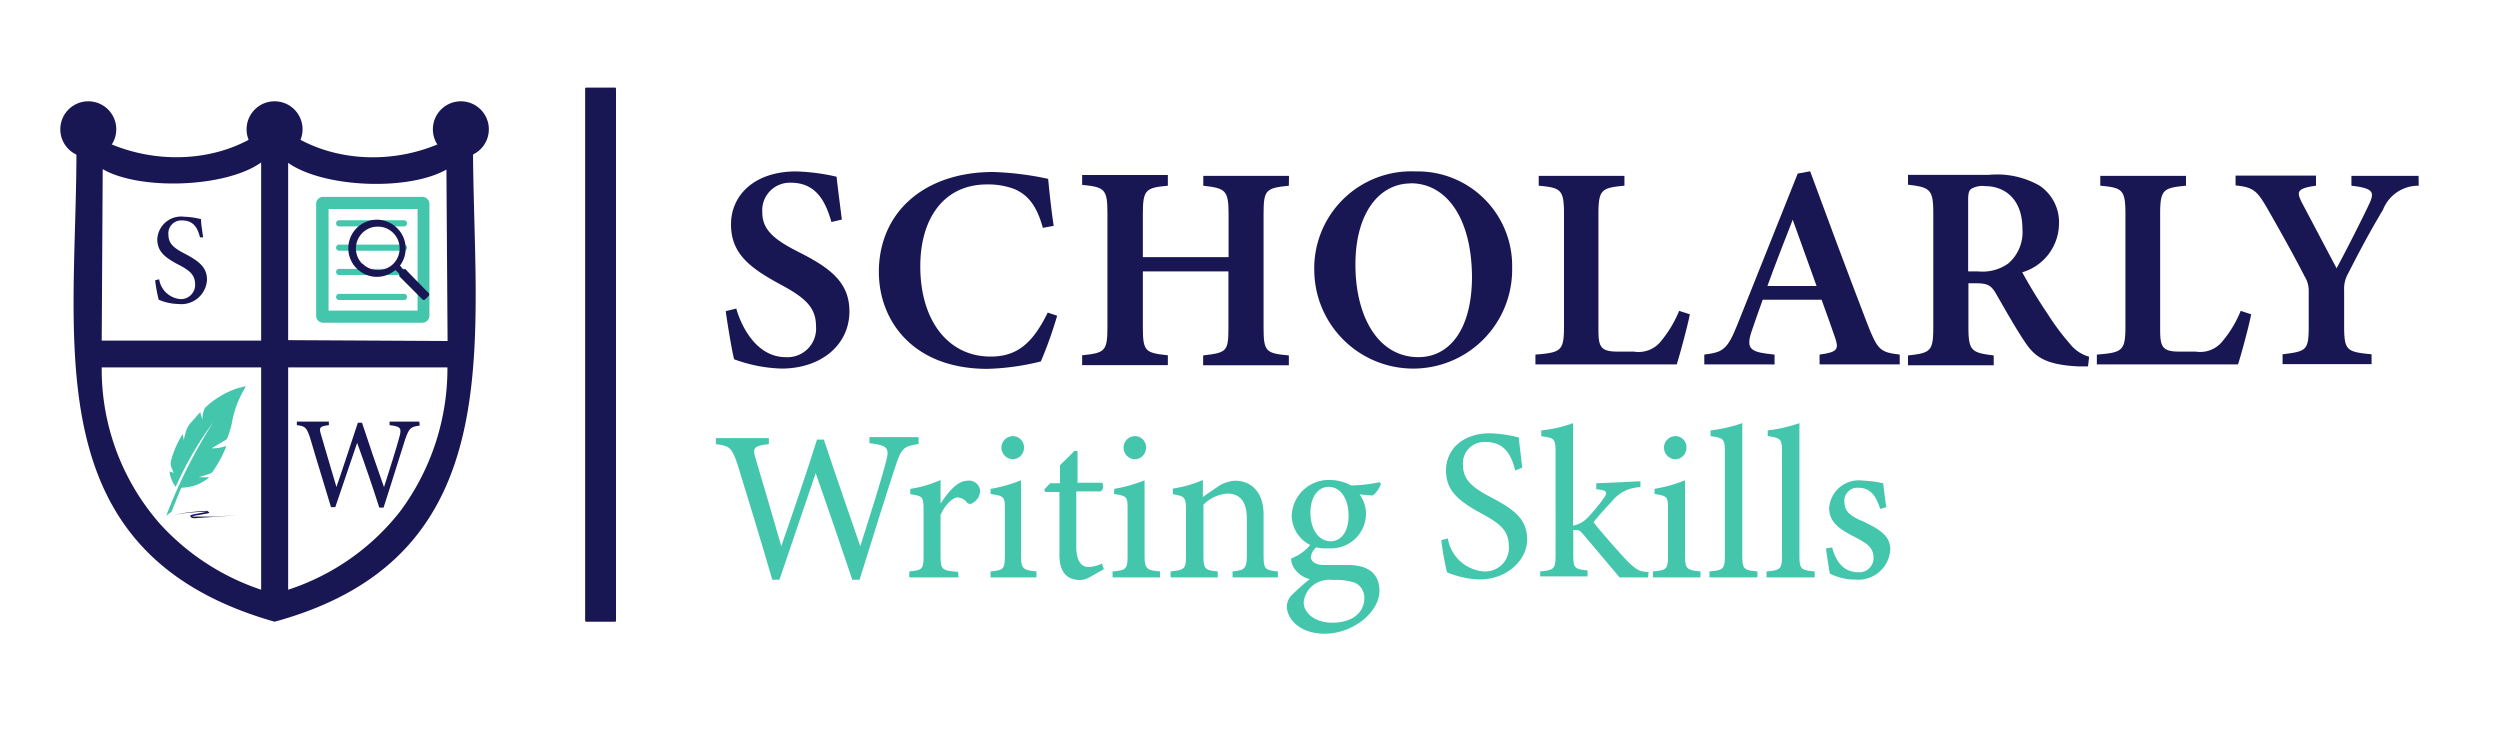 <svg xmlns="http://www.w3.org/2000/svg" id="Layer_1" data-name="Layer 1" viewBox="0 0 175 52"><defs><style>.cls-1{fill:#191654;}.cls-2{fill:#43c6ac;}</style></defs><path class="cls-1" d="M58.2,15.54c-.38-1.32-1-2.75-2.84-2.75a1.93,1.93,0,0,0-2,2.06c0,1.23.8,1.91,2.56,2.8,2.27,1.14,3.54,2.16,3.54,4.15,0,2.31-1.94,4-4.76,4a10.45,10.45,0,0,1-3.31-.65c-.14-.5-.45-2.36-.59-3.37l.74-.18C51.92,22.94,53,25,55,25a2,2,0,0,0,2.12-2.17c0-1.32-.77-2-2.51-2.93-2.12-1.15-3.44-2.15-3.44-4.19S52.8,12,55.73,12a14.19,14.19,0,0,1,2.83.37c.08.75.21,1.72.37,3Z"></path><path class="cls-1" d="M74,22.1a28.26,28.26,0,0,1-1.14,3.2,17.22,17.22,0,0,1-3.74.52c-5.26,0-7.6-3.42-7.6-6.78,0-4.19,3.19-7,8-7a21.05,21.05,0,0,1,3.85.48c.09.94.24,2.35.39,3.29l-.76.14c-.42-1.51-1-2.29-2-2.72a5.23,5.23,0,0,0-1.9-.32c-3.1,0-4.68,2.47-4.68,5.73,0,3.8,1.95,6.32,4.92,6.32,1.84,0,2.94-.91,4-3.08Z"></path><path class="cls-1" d="M90.22,13c-1.62.17-1.77.28-1.77,2v7.93c0,1.7.17,1.8,1.77,1.95v.69h-6v-.69c1.64-.2,1.77-.25,1.77-1.95V19H80v3.92c0,1.69.18,1.78,1.75,1.95v.69h-6v-.69c1.56-.17,1.77-.25,1.77-1.95V14.94c0-1.7-.18-1.84-1.77-2v-.69h6V13c-1.57.14-1.75.29-1.75,2v3h6v-3c0-1.69-.21-1.82-1.77-2v-.69h6Z"></path><path class="cls-1" d="M99.09,12a6.61,6.61,0,0,1,6.76,6.75A6.91,6.91,0,1,1,92,19,6.79,6.79,0,0,1,99.09,12Zm-.34.84c-2.15,0-3.87,2-3.87,5.68S96.49,25,99.29,25c2.12,0,3.75-1.86,3.75-5.66C103,15.19,101.21,12.83,98.75,12.83Z"></path><path class="cls-1" d="M118.29,22c-.15.79-.73,2.94-.92,3.51h-9.89v-.69c1.82-.14,2-.27,2-2V15c0-1.72-.2-1.86-1.77-2v-.69h6V13c-1.61.15-1.82.27-1.82,2v8c0,1.16.08,1.59,1.22,1.61,0,0,1.15,0,1.25,0a2,2,0,0,0,1.91-.73,8.19,8.19,0,0,0,1.27-2.12Z"></path><path class="cls-1" d="M127.37,25.51v-.69c1.3-.17,1.36-.39,1.07-1.23-.22-.67-.58-1.63-.93-2.61h-4.12c-.26.74-.55,1.52-.78,2.22-.44,1.3,0,1.46,1.61,1.62v.69H119.3v-.69c1.29-.16,1.61-.33,2.31-2.08l4.23-10.59.87-.16c1.29,3.52,2.68,7.23,4,10.67.72,1.85.91,2,2.27,2.16v.69Zm-1.88-10.13c-.61,1.57-1.22,3.11-1.77,4.64h3.44Z"></path><path class="cls-1" d="M146.16,25.65l-.66,0c-2.2-.11-3-.61-3.68-1.6s-1.44-2.35-2.11-3.51c-.34-.59-.62-.71-1.41-.71h-.51v3.05c0,1.68.21,1.81,1.77,2v.69h-6v-.69c1.6-.17,1.77-.3,1.77-2V14.93c0-1.66-.21-1.82-1.77-2v-.69h5.66a6,6,0,0,1,3.54.75,3.08,3.08,0,0,1,1.37,2.7,3.58,3.58,0,0,1-2.57,3.37c.32.62,1.15,2,1.76,2.89a16.41,16.41,0,0,0,1.57,2.11,2.59,2.59,0,0,0,1.35.91ZM138.49,19a3.11,3.11,0,0,0,2.08-.55,2.88,2.88,0,0,0,1-2.42c0-2.17-1.31-3-2.6-3a1.55,1.55,0,0,0-1,.2c-.16.13-.2.36-.2.81V19Z"></path><path class="cls-1" d="M157.58,22c-.14.79-.73,2.94-.92,3.51h-9.88v-.69c1.81-.14,2-.27,2-2V15c0-1.72-.2-1.86-1.76-2v-.69h6V13c-1.6.15-1.81.27-1.81,2v8c0,1.16.08,1.59,1.21,1.61,0,0,1.16,0,1.26,0a2,2,0,0,0,1.9-.73,7.92,7.92,0,0,0,1.27-2.12Z"></path><path class="cls-1" d="M169.31,13a2.65,2.65,0,0,0-2.5,1.68c-.8,1.34-1.47,2.56-2.47,4.52a2.11,2.11,0,0,0-.25,1.12V22.8c0,1.74.17,1.83,1.92,2v.69h-6.23v-.69c1.69-.21,1.83-.27,1.83-2V20.36a1.85,1.85,0,0,0-.28-1c-.64-1.25-1.37-2.58-2.55-4.65-.77-1.34-1-1.6-2.29-1.73v-.69h5.63V13c-1.4.19-1.34.46-1,1.16l2.44,4.62c.66-1.22,1.7-3.27,2.27-4.47.42-.89.29-1.13-1.23-1.31v-.69h4.7Z"></path><path class="cls-2" d="M64.3,31.08c-1,.15-1.2.27-1.6,1.5-.5,1.5-1.7,5.32-2.53,8h-.51c-.78-2.34-1.78-5.24-2.56-7.46-.88,2.59-1.76,5.15-2.54,7.46h-.5c-.75-2.58-1.6-5.38-2.41-8-.4-1.22-.56-1.38-1.54-1.49v-.42h3.71v.42c-1.11.12-1.14.29-.93,1,.59,2,1.19,4,1.8,6.14.83-2.39,1.73-5,2.5-7.46h.48c.84,2.55,1.68,4.92,2.55,7.47.63-2,1.49-4.67,1.82-6,.22-.87.1-1.07-1.18-1.22v-.42H64.3Z"></path><path class="cls-2" d="M67.1,40.42H63.65V40c.94-.09,1-.17,1-1.14V35.74c0-1-.06-1-.93-1.15v-.37a8.15,8.15,0,0,0,2.12-.62v1.65c.52-.78,1.15-1.6,1.9-1.6a.77.77,0,0,1,.87.72,1,1,0,0,1-.51.83.3.3,0,0,1-.39,0,.92.92,0,0,0-.67-.38c-.32,0-.87.46-1.2,1.23v2.82c0,1,.07,1.07,1.23,1.16Z"></path><path class="cls-2" d="M69.34,40.42V40c.94-.09,1-.17,1-1.19V35.72c0-.93,0-1-1-1.14v-.36a10,10,0,0,0,2.13-.6v5.19c0,1,.11,1.1,1.08,1.19v.42Zm1.56-8.27a.83.83,0,0,1-.8-.8.81.81,0,0,1,.81-.82.78.78,0,0,1,.77.82A.81.81,0,0,1,70.9,32.15Z"></path><path class="cls-2" d="M76.27,40.41a1.53,1.53,0,0,1-.64.19c-1,0-1.47-.59-1.47-1.79V34.44h-1l-.06-.18.41-.43h.69V32.57c.28-.3.72-.69,1-1l.23,0c0,.63,0,1.5,0,2.22h1.72a.46.46,0,0,1-.1.61H75.34v3.85c0,1.21.48,1.44.87,1.44a2.24,2.24,0,0,0,.92-.24l.14.39Z"></path><path class="cls-2" d="M77.88,40.42V40c1-.09,1.05-.17,1.05-1.19V35.72c0-.93,0-1-.94-1.14v-.36a10.2,10.2,0,0,0,2.13-.6v5.19c0,1,.1,1.1,1.08,1.19v.42Zm1.56-8.27a.82.82,0,0,1-.79-.8.8.8,0,0,1,.81-.82.77.77,0,0,1,.76.82A.8.8,0,0,1,79.44,32.15Z"></path><path class="cls-2" d="M86.28,40.42V40c.87-.09,1-.2,1-1.22V36.31c0-1.06-.38-1.76-1.37-1.76a2.63,2.63,0,0,0-1.67.78v3.51c0,1,.09,1.07,1,1.16v.42H81.94V40c1-.11,1.08-.17,1.08-1.16V35.75c0-1-.11-1-.92-1.16V34.2a8.24,8.24,0,0,0,2.1-.6v1.19c.3-.21.63-.44,1-.69a2.36,2.36,0,0,1,1.25-.45c1.2,0,2,.88,2,2.34v2.85c0,1,.09,1.07,1,1.16v.42Z"></path><path class="cls-2" d="M92.25,38.23a1.08,1.08,0,0,0-.49.75c0,.27.25.57.93.57l1.68,0c1,0,2.19.32,2.19,1.81s-1.84,3-3.84,3c-1.7,0-2.61-1-2.64-1.88a1.17,1.17,0,0,1,.37-.85,16,16,0,0,1,1.23-1.09,1.86,1.86,0,0,1-1.12-.81,1.28,1.28,0,0,1-.18-.64,3.14,3.14,0,0,0,1.38-1Zm.72.15a2.33,2.33,0,0,1-2.55-2.27,2.59,2.59,0,0,1,2.7-2.51,3.1,3.1,0,0,1,1.45.38,9.69,9.69,0,0,0,2-.23l.09.14a1.79,1.79,0,0,1-.56.79c-.22,0-.72-.06-.93-.07A2.31,2.31,0,0,1,95.62,36,2.44,2.44,0,0,1,93,38.38Zm.35,2.22a1.88,1.88,0,0,0-1.34.32,1.71,1.71,0,0,0-.72,1.23c0,.82.86,1.44,2,1.44,1.43,0,2.24-.74,2.24-1.7a1.14,1.14,0,0,0-.66-1.1A4.13,4.13,0,0,0,93.32,40.6ZM93,34.08c-.67,0-1.27.62-1.27,1.81s.6,2,1.42,2c.67,0,1.25-.59,1.25-1.8S93.82,34.08,93,34.08Z"></path><path class="cls-2" d="M106.07,32.94c-.26-1-.68-2-2.09-2a1.49,1.49,0,0,0-1.57,1.63c0,1,.66,1.56,1.9,2.21,1.8.93,2.59,1.62,2.59,3s-1.37,2.78-3.31,2.78a6.31,6.31,0,0,1-2.3-.5,19.5,19.5,0,0,1-.4-2.25l.46-.12a2.76,2.76,0,0,0,2.53,2.31,1.65,1.65,0,0,0,1.74-1.73c0-1.15-.62-1.62-1.94-2.34-1.57-.85-2.46-1.58-2.46-3s1.11-2.6,3.09-2.6a9.46,9.46,0,0,1,2,.29c.06.54.13,1.14.25,2.11Z"></path><path class="cls-2" d="M115.37,40.42c-.82,0-1.7,0-2,0-.09-.11-2.44-2.9-2.53-3-.21-.24-.3-.31-.44-.31a.93.93,0,0,0-.27,0v1.66c0,1,.07,1.07,1,1.16v.42h-3.32V40c1-.09,1.08-.2,1.08-1.16V31.67c0-1-.1-1-1-1.14v-.4a9.09,9.09,0,0,0,2.22-.51v7.17a1.81,1.81,0,0,0,1-.53,11.64,11.64,0,0,0,1.16-1.4c.31-.43.19-.55-.53-.61v-.42l3.09-.14v.41a2.63,2.63,0,0,0-2,1c-.29.3-1,1.07-1.28,1.46.3.42,1.83,2.16,2.33,2.68.72.72.93.77,1.52.8Z"></path><path class="cls-2" d="M115.71,40.42V40c1-.09,1.05-.17,1.05-1.19V35.72c0-.93,0-1-.94-1.14v-.36a10.2,10.2,0,0,0,2.13-.6v5.19c0,1,.1,1.1,1.08,1.19v.42Zm1.56-8.27a.82.82,0,0,1-.79-.8.8.8,0,0,1,.81-.82.77.77,0,0,1,.76.82A.8.8,0,0,1,117.27,32.15Z"></path><path class="cls-2" d="M119.66,40.42V40c1-.09,1.08-.17,1.08-1.16V31.65c0-.91-.07-1-1-1.12v-.4a10.63,10.63,0,0,0,2.22-.51v9.22c0,1,.09,1.07,1.06,1.16v.42Z"></path><path class="cls-2" d="M123.66,40.42V40c1-.09,1.08-.17,1.08-1.16V31.65c0-.91-.08-1-1-1.12v-.4a10.63,10.63,0,0,0,2.22-.51v9.22c0,1,.09,1.07,1.07,1.16v.42Z"></path><path class="cls-2" d="M131.61,35.62c-.27-.88-.66-1.48-1.57-1.48a.91.91,0,0,0-.93,1c0,.65.43,1,1.27,1.34,1.29.61,1.94,1.06,1.94,2a2.24,2.24,0,0,1-2.45,2.09,3.88,3.88,0,0,1-1.78-.42c-.08-.44-.21-1.26-.27-1.76l.43-.07c.27,1,.8,1.74,1.85,1.74a1,1,0,0,0,1.05-1c0-.68-.41-1-1.2-1.41-1-.51-1.91-1-1.91-2.08a2.08,2.08,0,0,1,2.34-1.93,8.27,8.27,0,0,1,1.44.19c.05.36.15,1.31.23,1.67Z"></path><rect class="cls-1" x="40.96" y="6.13" width="2.16" height="37.39" rx="0.07"></rect><path class="cls-1" d="M5.24,23.84v0Z"></path><path class="cls-1" d="M33.12,8.67C29,11.83,22.87,11.8,19.22,8.52c-3.74,3.36-9.93,3.22-13.89.15.34,14.07-3.72,29.84,13.89,34.85C36.54,38.8,32.9,22.8,33.12,8.67ZM18.28,41.28a16.7,16.7,0,0,1-7.1-4.63A16.39,16.39,0,0,1,7.12,25.72H18.28ZM7.12,23.84l.07-12c2.63,1.52,8.67,1.28,11.09-.47V23.84ZM28,35.81a16.4,16.4,0,0,1-7.83,5.47V25.72H31.32A16.75,16.75,0,0,1,28,35.81Zm-7.83-12V11.4c2.45,1.73,8.36,2,11.08.47l.08,12Z"></path><circle class="cls-1" cx="6.18" cy="9.05" r="1.96"></circle><circle class="cls-1" cx="32.26" cy="9.05" r="1.96"></circle><circle class="cls-1" cx="19.22" cy="9.05" r="1.96"></circle><path class="cls-1" d="M14,16.61c-.16-.6-.41-1.18-1.26-1.18a.9.9,0,0,0-.95,1c0,.63.39.94,1.15,1.33,1.08.57,1.55,1,1.55,1.84a1.8,1.8,0,0,1-2,1.68,3.66,3.66,0,0,1-1.38-.3,10,10,0,0,1-.25-1.36l.28-.07a1.65,1.65,0,0,0,1.52,1.39,1,1,0,0,0,1-1c0-.7-.37-1-1.16-1.41-1-.52-1.49-.95-1.49-1.79a1.67,1.67,0,0,1,1.87-1.57,5.59,5.59,0,0,1,1.19.17c0,.33.07.69.15,1.28Z"></path><path class="cls-1" d="M29.38,29.79c-.64.09-.73.17-1,.91-.3.91-1,3.21-1.53,4.83h-.3C26.1,34.12,25.5,32.37,25,31c-.53,1.55-1.06,3.1-1.53,4.5h-.3c-.46-1.56-1-3.25-1.46-4.84-.24-.73-.34-.83-.93-.9v-.25h2.24v.25c-.67.08-.69.18-.56.63.35,1.22.72,2.43,1.09,3.7.5-1.44,1-3,1.5-4.5h.29c.51,1.54,1,3,1.54,4.51.38-1.2.9-2.81,1.1-3.6.13-.53.06-.65-.71-.74v-.25h2.08Z"></path><path class="cls-2" d="M29.56,22.59H22.62a.49.49,0,0,1-.49-.5V14.28a.49.49,0,0,1,.49-.5h6.94a.5.5,0,0,1,.5.5v7.81A.5.5,0,0,1,29.56,22.59ZM23,21.74h6.23V14.63H23Z"></path><path class="cls-2" d="M28.32,17.55H23.7a.22.22,0,0,1,0-.43h4.62a.22.22,0,0,1,0,.43Z"></path><path class="cls-2" d="M28.32,19.25H23.7a.22.22,0,0,1,0-.43h4.62a.22.22,0,0,1,0,.43Z"></path><path class="cls-2" d="M28.32,15.85H23.7a.22.22,0,0,1,0-.43h4.62a.22.22,0,0,1,0,.43Z"></path><path class="cls-2" d="M28.32,21H23.7a.22.22,0,0,1,0-.43h4.62a.22.22,0,0,1,0,.43Z"></path><path class="cls-1" d="M27.83,16a2,2,0,1,0-.15,2.9l.27.27c0,.06,0,.13,0,.17l1.62,1.62a.14.14,0,0,0,.19,0l.25-.25a.14.14,0,0,0,0-.19L28.4,18.87a.15.15,0,0,0-.17,0L28,18.59A2,2,0,0,0,27.83,16Zm-2.47,2.47a1.53,1.53,0,1,1,2.17,0A1.53,1.53,0,0,1,25.36,18.44Z"></path><path class="cls-2" d="M14.94,29.54a23.82,23.82,0,0,0-2.64,4.54A2.09,2.09,0,0,1,11.87,33l.29.1L12,32.73a.89.89,0,0,1,0-.58,6.7,6.7,0,0,1,.79-1.77s0,0,0,0l.09.48h0c0-.12,0-.25.07-.38a1.75,1.75,0,0,1,.44-.93c.19-.2.37-.42.56-.63l.07-.06.15.53h0c0-.2,0-.39.08-.58a.6.6,0,0,1,.14-.3,6.07,6.07,0,0,1,2.35-1.37c.12,0,.24-.06.36-.09h.1l-.31.58a6.78,6.78,0,0,0-.66,2,8.41,8.41,0,0,1-.3,1,.29.29,0,0,1-.12.16l-1,.59,0,0a2.6,2.6,0,0,0,1-.16,1,1,0,0,0,0,.11A9.37,9.37,0,0,1,14.9,33a.41.41,0,0,1-.19.15l-.8.26.72,0-.11.1a2.93,2.93,0,0,1-1.68.62.21.21,0,0,0-.21.14c-.2.49-.4,1-.59,1.48a.24.24,0,0,1-.13.15,2.2,2.2,0,0,0-.28.22A36.11,36.11,0,0,1,14.94,29.54Z"></path><path class="cls-1" d="M12.13,36.05a14.05,14.05,0,0,1,2.15-.28,1,1,0,0,1,.24,0s.08.06.12.09-.07.07-.11.08l-.72.13c-.13,0-.26.06-.39.09v0a2.51,2.51,0,0,0,.27,0l1.3,0,1.62-.09v0l-2.78.19a1.17,1.17,0,0,1-.37,0c-.05,0-.1-.08-.14-.12s.08-.1.13-.11c.25-.06.51-.1.76-.15l.27-.06A14.22,14.22,0,0,0,12.13,36.05Z"></path></svg>
